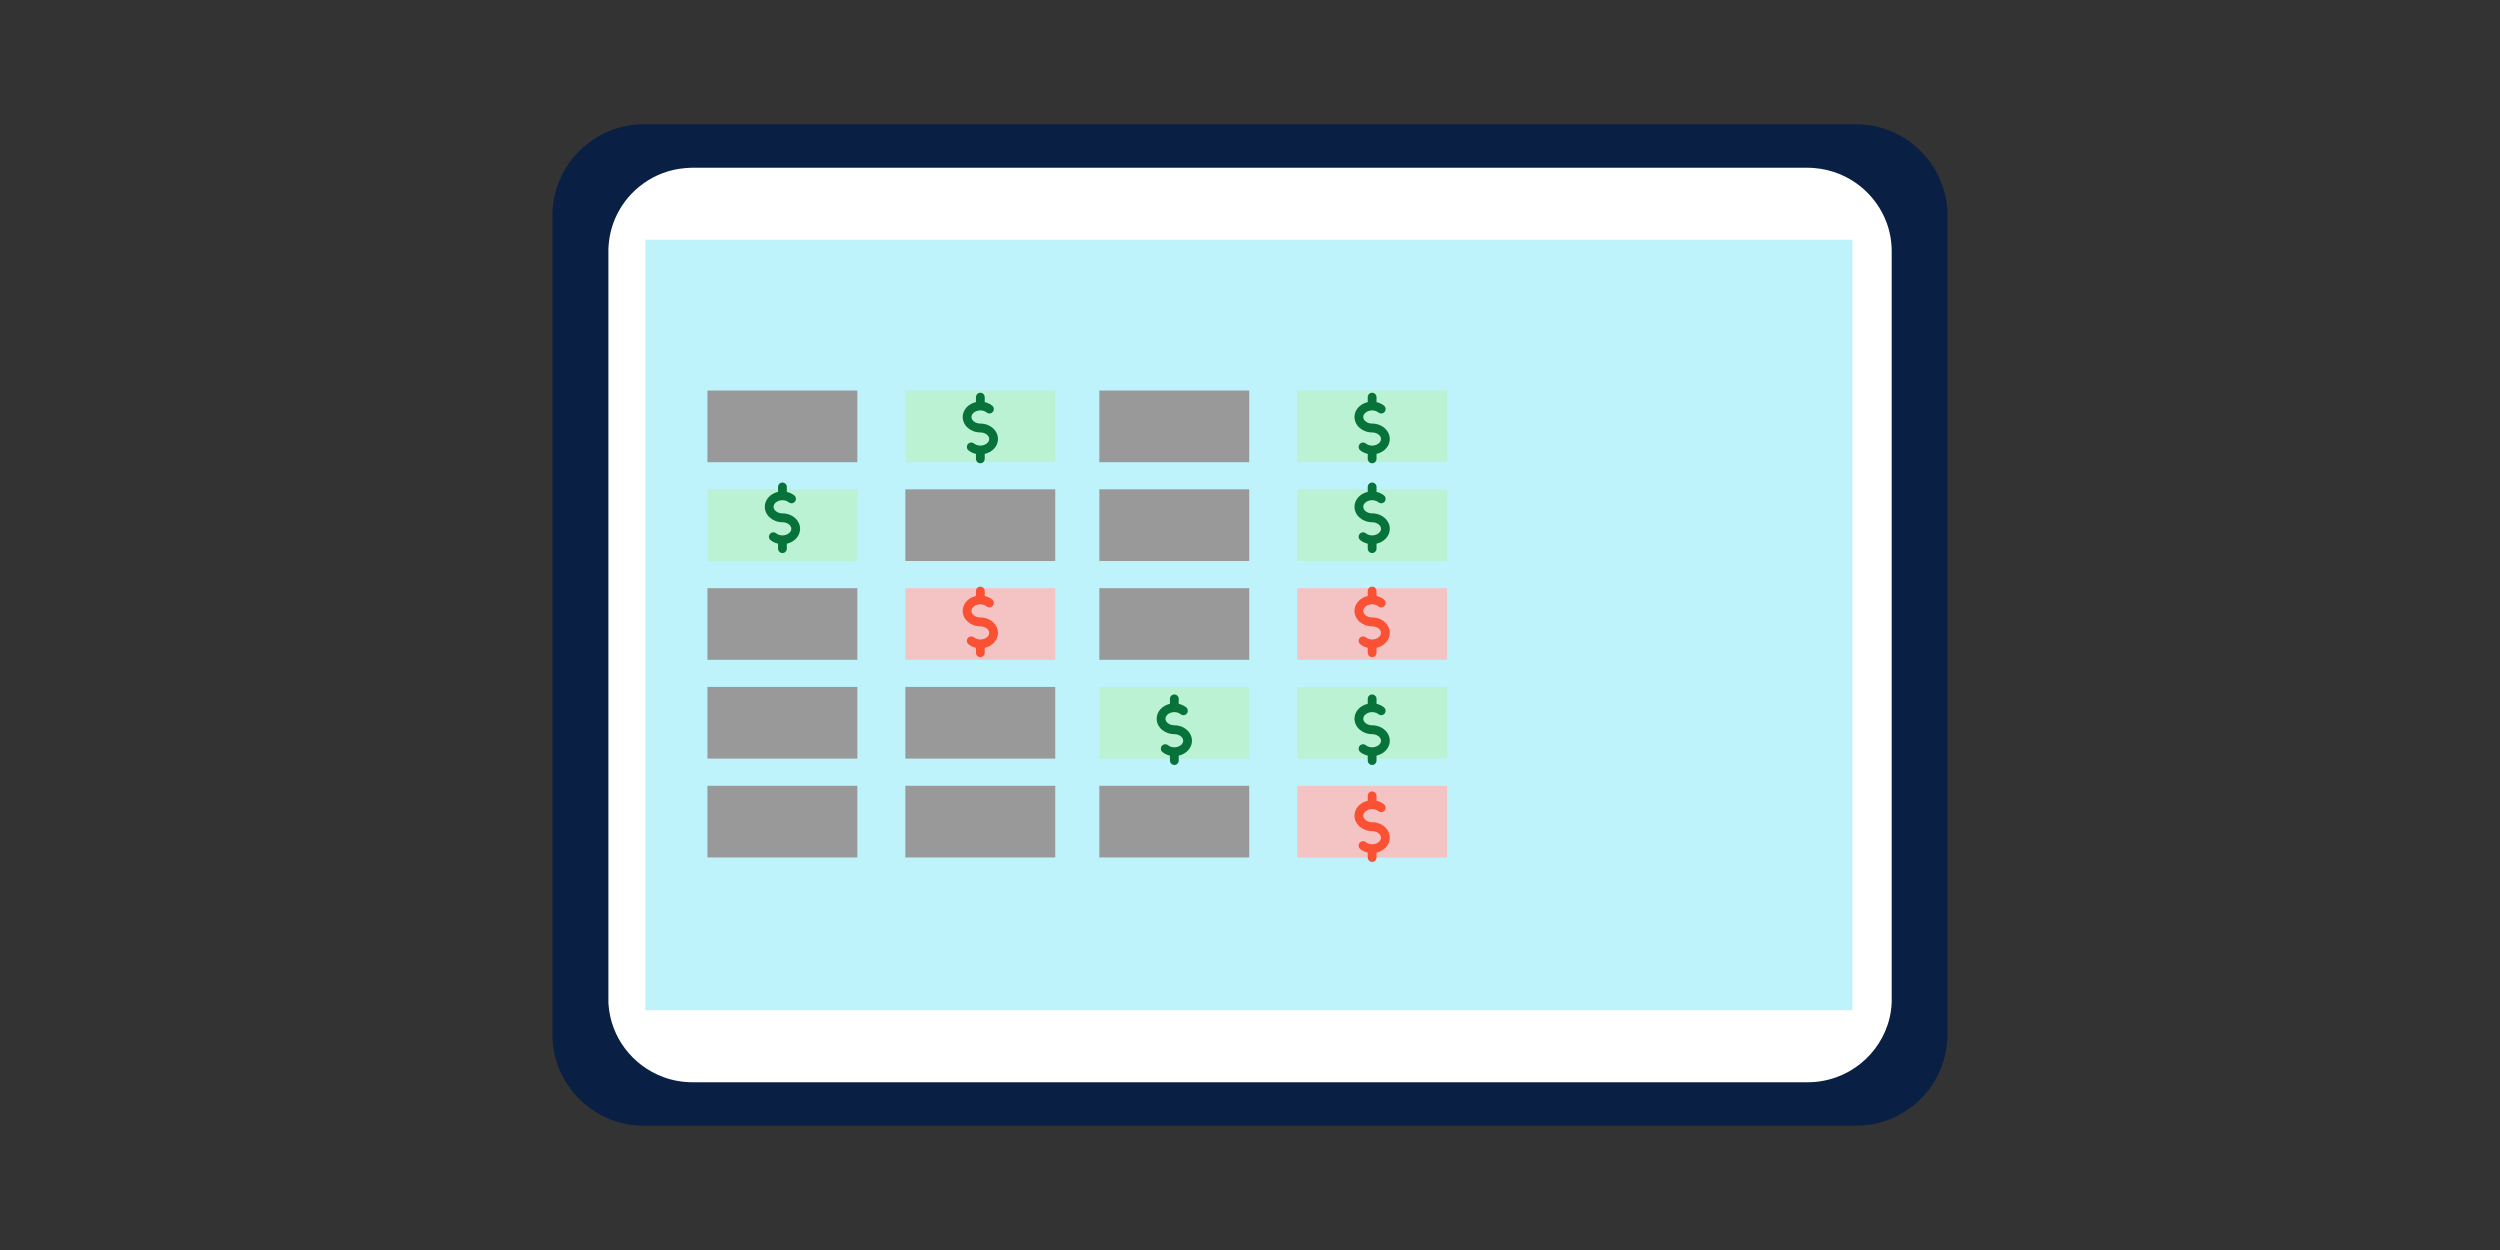 <?xml version="1.0" encoding="UTF-8"?><svg id="Layer_1" xmlns="http://www.w3.org/2000/svg" viewBox="0 0 262 131"><rect x="0" y="0" width="262" height="131" fill="#333333" stroke="none"/><defs><style>.cls-1{fill:#f4c3c3;}.cls-2{fill:#fa5033;}.cls-3{fill:#fff;}.cls-4{fill:#999;}.cls-5{fill:#bbf2d3;}.cls-6{fill:#bef3fc;}.cls-7{fill:#07723a;}.cls-8{fill:#0a1f44;}</style></defs><path class="cls-8" d="M194.51,13.02H67.49c-5.3,0-9.6,4.3-9.6,9.6V108.38c0,5.3,4.3,9.6,9.6,9.6h127.01c5.3,0,9.6-4.3,9.6-9.6V22.62c0-5.3-4.3-9.6-9.6-9.6Z"/><path class="cls-3" d="M198.25,26.34V104.66c0,.13,0,.26,0,.39-.02,.56-.1,1.1-.22,1.62-.92,3.87-4.42,6.75-8.59,6.75H72.58c-1.08,0-2.12-.19-3.08-.55-3.18-1.18-5.49-4.12-5.73-7.63,0-.06,0-.13-.01-.19,0-.13,0-.26,0-.39V26.34c0-.2,0-.39,.02-.59,.08-1.15,.38-2.25,.86-3.23,.64-1.31,1.59-2.43,2.76-3.27,1.25-.91,2.75-1.49,4.38-1.63,.27-.02,.53-.04,.81-.04h116.83c.27,0,.54,.01,.81,.04,1.79,.16,3.43,.85,4.75,1.92,1.22,.98,2.17,2.28,2.73,3.77,.35,.95,.54,1.97,.54,3.04Z"/><rect class="cls-6" x="67.64" y="25.12" width="126.49" height="80.75"/><rect class="cls-4" x="74.14" y="40.93" width="15.71" height="7.51"/><rect class="cls-4" x="74.14" y="61.64" width="15.71" height="7.51"/><rect class="cls-4" x="74.14" y="71.99" width="15.71" height="7.51"/><rect class="cls-4" x="74.14" y="82.35" width="15.71" height="7.51"/><rect class="cls-5" x="94.88" y="40.93" width="15.71" height="7.51"/><rect class="cls-4" x="94.88" y="51.28" width="15.71" height="7.51"/><rect class="cls-1" x="94.88" y="61.64" width="15.71" height="7.51"/><rect class="cls-4" x="94.88" y="71.99" width="15.71" height="7.51"/><rect class="cls-4" x="94.88" y="82.35" width="15.71" height="7.51"/><rect class="cls-4" x="115.21" y="40.93" width="15.71" height="7.51"/><rect class="cls-4" x="115.21" y="51.28" width="15.71" height="7.51"/><rect class="cls-4" x="115.21" y="61.64" width="15.71" height="7.51"/><rect class="cls-4" x="115.21" y="82.35" width="15.71" height="7.51"/><path class="cls-7" d="M103.2,47.57v.52c0,.26-.21,.46-.46,.46s-.46-.21-.46-.46v-.52c-.29-.07-.56-.19-.78-.37-.2-.16-.23-.45-.07-.65,.16-.2,.45-.23,.65-.07,.17,.14,.41,.22,.66,.22,.5,0,.93-.32,.93-.69s-.42-.69-.93-.69c-1.02,0-1.85-.73-1.85-1.62,0-.75,.59-1.38,1.39-1.56v-.52c0-.26,.21-.46,.46-.46s.46,.21,.46,.46v.52c.29,.07,.56,.19,.78,.37,.2,.16,.23,.45,.07,.65-.16,.2-.45,.23-.65,.07-.17-.14-.41-.22-.66-.22-.5,0-.93,.32-.93,.69s.42,.69,.93,.69c1.02,0,1.85,.73,1.85,1.62,0,.75-.59,1.38-1.39,1.56h0Z"/><g><rect class="cls-5" x="135.95" y="40.93" width="15.71" height="7.51"/><path class="cls-7" d="M144.26,47.57v.52c0,.26-.21,.46-.46,.46s-.46-.21-.46-.46v-.52c-.29-.07-.56-.19-.78-.37-.2-.16-.23-.45-.07-.65,.16-.2,.45-.23,.65-.07,.17,.14,.41,.22,.66,.22,.5,0,.93-.32,.93-.69s-.42-.69-.93-.69c-1.02,0-1.85-.73-1.85-1.62,0-.75,.59-1.38,1.39-1.56v-.52c0-.26,.21-.46,.46-.46s.46,.21,.46,.46v.52c.29,.07,.56,.19,.78,.37,.2,.16,.23,.45,.07,.65-.16,.2-.45,.23-.65,.07-.17-.14-.41-.22-.66-.22-.5,0-.93,.32-.93,.69s.42,.69,.93,.69c1.02,0,1.85,.73,1.85,1.62,0,.75-.59,1.38-1.39,1.56h0Z"/></g><g><rect class="cls-5" x="115.21" y="71.99" width="15.71" height="7.51"/><path class="cls-7" d="M123.53,79.19v.52c0,.26-.21,.46-.46,.46s-.46-.21-.46-.46v-.52c-.29-.07-.56-.19-.78-.37-.2-.16-.23-.45-.07-.65,.16-.2,.45-.23,.65-.07,.17,.14,.41,.22,.66,.22,.5,0,.93-.32,.93-.69s-.42-.69-.93-.69c-1.02,0-1.85-.73-1.85-1.62,0-.75,.59-1.38,1.39-1.56v-.52c0-.26,.21-.46,.46-.46s.46,.21,.46,.46v.52c.29,.07,.56,.19,.78,.37,.2,.16,.23,.45,.07,.65-.16,.2-.45,.23-.65,.07-.17-.14-.41-.22-.66-.22-.5,0-.93,.32-.93,.69s.42,.69,.93,.69c1.02,0,1.85,.73,1.85,1.62,0,.75-.59,1.38-1.39,1.56h0Z"/></g><g><rect class="cls-5" x="135.95" y="71.99" width="15.71" height="7.51"/><path class="cls-7" d="M144.26,79.19v.52c0,.26-.21,.46-.46,.46s-.46-.21-.46-.46v-.52c-.29-.07-.56-.19-.78-.37-.2-.16-.23-.45-.07-.65,.16-.2,.45-.23,.65-.07,.17,.14,.41,.22,.66,.22,.5,0,.93-.32,.93-.69s-.42-.69-.93-.69c-1.02,0-1.85-.73-1.85-1.62,0-.75,.59-1.38,1.39-1.56v-.52c0-.26,.21-.46,.46-.46s.46,.21,.46,.46v.52c.29,.07,.56,.19,.78,.37,.2,.16,.23,.45,.07,.65-.16,.2-.45,.23-.65,.07-.17-.14-.41-.22-.66-.22-.5,0-.93,.32-.93,.69s.42,.69,.93,.69c1.02,0,1.85,.73,1.85,1.62,0,.75-.59,1.38-1.39,1.56h0Z"/></g><path class="cls-2" d="M103.2,67.89v.52c0,.26-.21,.46-.46,.46s-.46-.21-.46-.46v-.52c-.29-.07-.56-.19-.78-.37-.2-.16-.23-.45-.07-.65,.16-.2,.45-.23,.65-.07,.17,.14,.41,.22,.66,.22,.5,0,.93-.32,.93-.69s-.42-.69-.93-.69c-1.02,0-1.85-.73-1.85-1.62,0-.75,.59-1.38,1.39-1.56v-.52c0-.26,.21-.46,.46-.46s.46,.21,.46,.46v.52c.29,.07,.56,.19,.78,.37,.2,.16,.23,.45,.07,.65-.16,.2-.45,.23-.65,.07-.17-.14-.41-.22-.66-.22-.5,0-.93,.32-.93,.69s.42,.69,.93,.69c1.02,0,1.85,.73,1.85,1.62,0,.75-.59,1.38-1.39,1.56h0Z"/><rect class="cls-5" x="135.95" y="51.28" width="15.71" height="7.51"/><rect class="cls-1" x="135.95" y="61.64" width="15.71" height="7.51"/><rect class="cls-1" x="135.95" y="82.35" width="15.71" height="7.51"/><path class="cls-7" d="M144.26,56.98v.52c0,.26-.21,.46-.46,.46s-.46-.21-.46-.46v-.52c-.29-.07-.56-.19-.78-.37-.2-.16-.23-.45-.07-.65,.16-.2,.45-.23,.65-.07,.17,.14,.41,.22,.66,.22,.5,0,.93-.32,.93-.69s-.42-.69-.93-.69c-1.02,0-1.85-.73-1.85-1.62,0-.75,.59-1.38,1.39-1.56v-.52c0-.26,.21-.46,.46-.46s.46,.21,.46,.46v.52c.29,.07,.56,.19,.78,.37,.2,.16,.23,.45,.07,.65-.16,.2-.45,.23-.65,.07-.17-.14-.41-.22-.66-.22-.5,0-.93,.32-.93,.69s.42,.69,.93,.69c1.02,0,1.85,.73,1.85,1.62,0,.75-.59,1.38-1.39,1.56h0Z"/><g><rect class="cls-5" x="74.14" y="51.28" width="15.71" height="7.51"/><path class="cls-7" d="M82.46,56.98v.52c0,.26-.21,.46-.46,.46s-.46-.21-.46-.46v-.52c-.29-.07-.56-.19-.78-.37-.2-.16-.23-.45-.07-.65,.16-.2,.45-.23,.65-.07,.17,.14,.41,.22,.66,.22,.5,0,.93-.32,.93-.69s-.42-.69-.93-.69c-1.02,0-1.85-.73-1.85-1.62,0-.75,.59-1.38,1.39-1.56v-.52c0-.26,.21-.46,.46-.46s.46,.21,.46,.46v.52c.29,.07,.56,.19,.78,.37,.2,.16,.23,.45,.07,.65-.16,.2-.45,.23-.65,.07-.17-.14-.41-.22-.66-.22-.5,0-.93,.32-.93,.69s.42,.69,.93,.69c1.02,0,1.85,.73,1.85,1.62,0,.75-.59,1.38-1.39,1.56h0Z"/></g><path class="cls-2" d="M144.26,67.89v.52c0,.26-.21,.46-.46,.46s-.46-.21-.46-.46v-.52c-.29-.07-.56-.19-.78-.37-.2-.16-.23-.45-.07-.65,.16-.2,.45-.23,.65-.07,.17,.14,.41,.22,.66,.22,.5,0,.93-.32,.93-.69s-.42-.69-.93-.69c-1.02,0-1.85-.73-1.85-1.62,0-.75,.59-1.38,1.39-1.56v-.52c0-.26,.21-.46,.46-.46s.46,.21,.46,.46v.52c.29,.07,.56,.19,.78,.37,.2,.16,.23,.45,.07,.65-.16,.2-.45,.23-.65,.07-.17-.14-.41-.22-.66-.22-.5,0-.93,.32-.93,.69s.42,.69,.93,.69c1.02,0,1.85,.73,1.85,1.62,0,.75-.59,1.38-1.39,1.56h0Z"/><path class="cls-2" d="M144.26,89.35v.52c0,.26-.21,.46-.46,.46s-.46-.21-.46-.46v-.52c-.29-.07-.56-.19-.78-.37-.2-.16-.23-.45-.07-.65,.16-.2,.45-.23,.65-.07,.17,.14,.41,.22,.66,.22,.5,0,.93-.32,.93-.69s-.42-.69-.93-.69c-1.02,0-1.85-.73-1.85-1.62,0-.75,.59-1.38,1.39-1.56v-.52c0-.26,.21-.46,.46-.46s.46,.21,.46,.46v.52c.29,.07,.56,.19,.78,.37,.2,.16,.23,.45,.07,.65-.16,.2-.45,.23-.65,.07-.17-.14-.41-.22-.66-.22-.5,0-.93,.32-.93,.69s.42,.69,.93,.69c1.02,0,1.85,.73,1.85,1.62,0,.75-.59,1.38-1.39,1.56h0Z"/></svg>